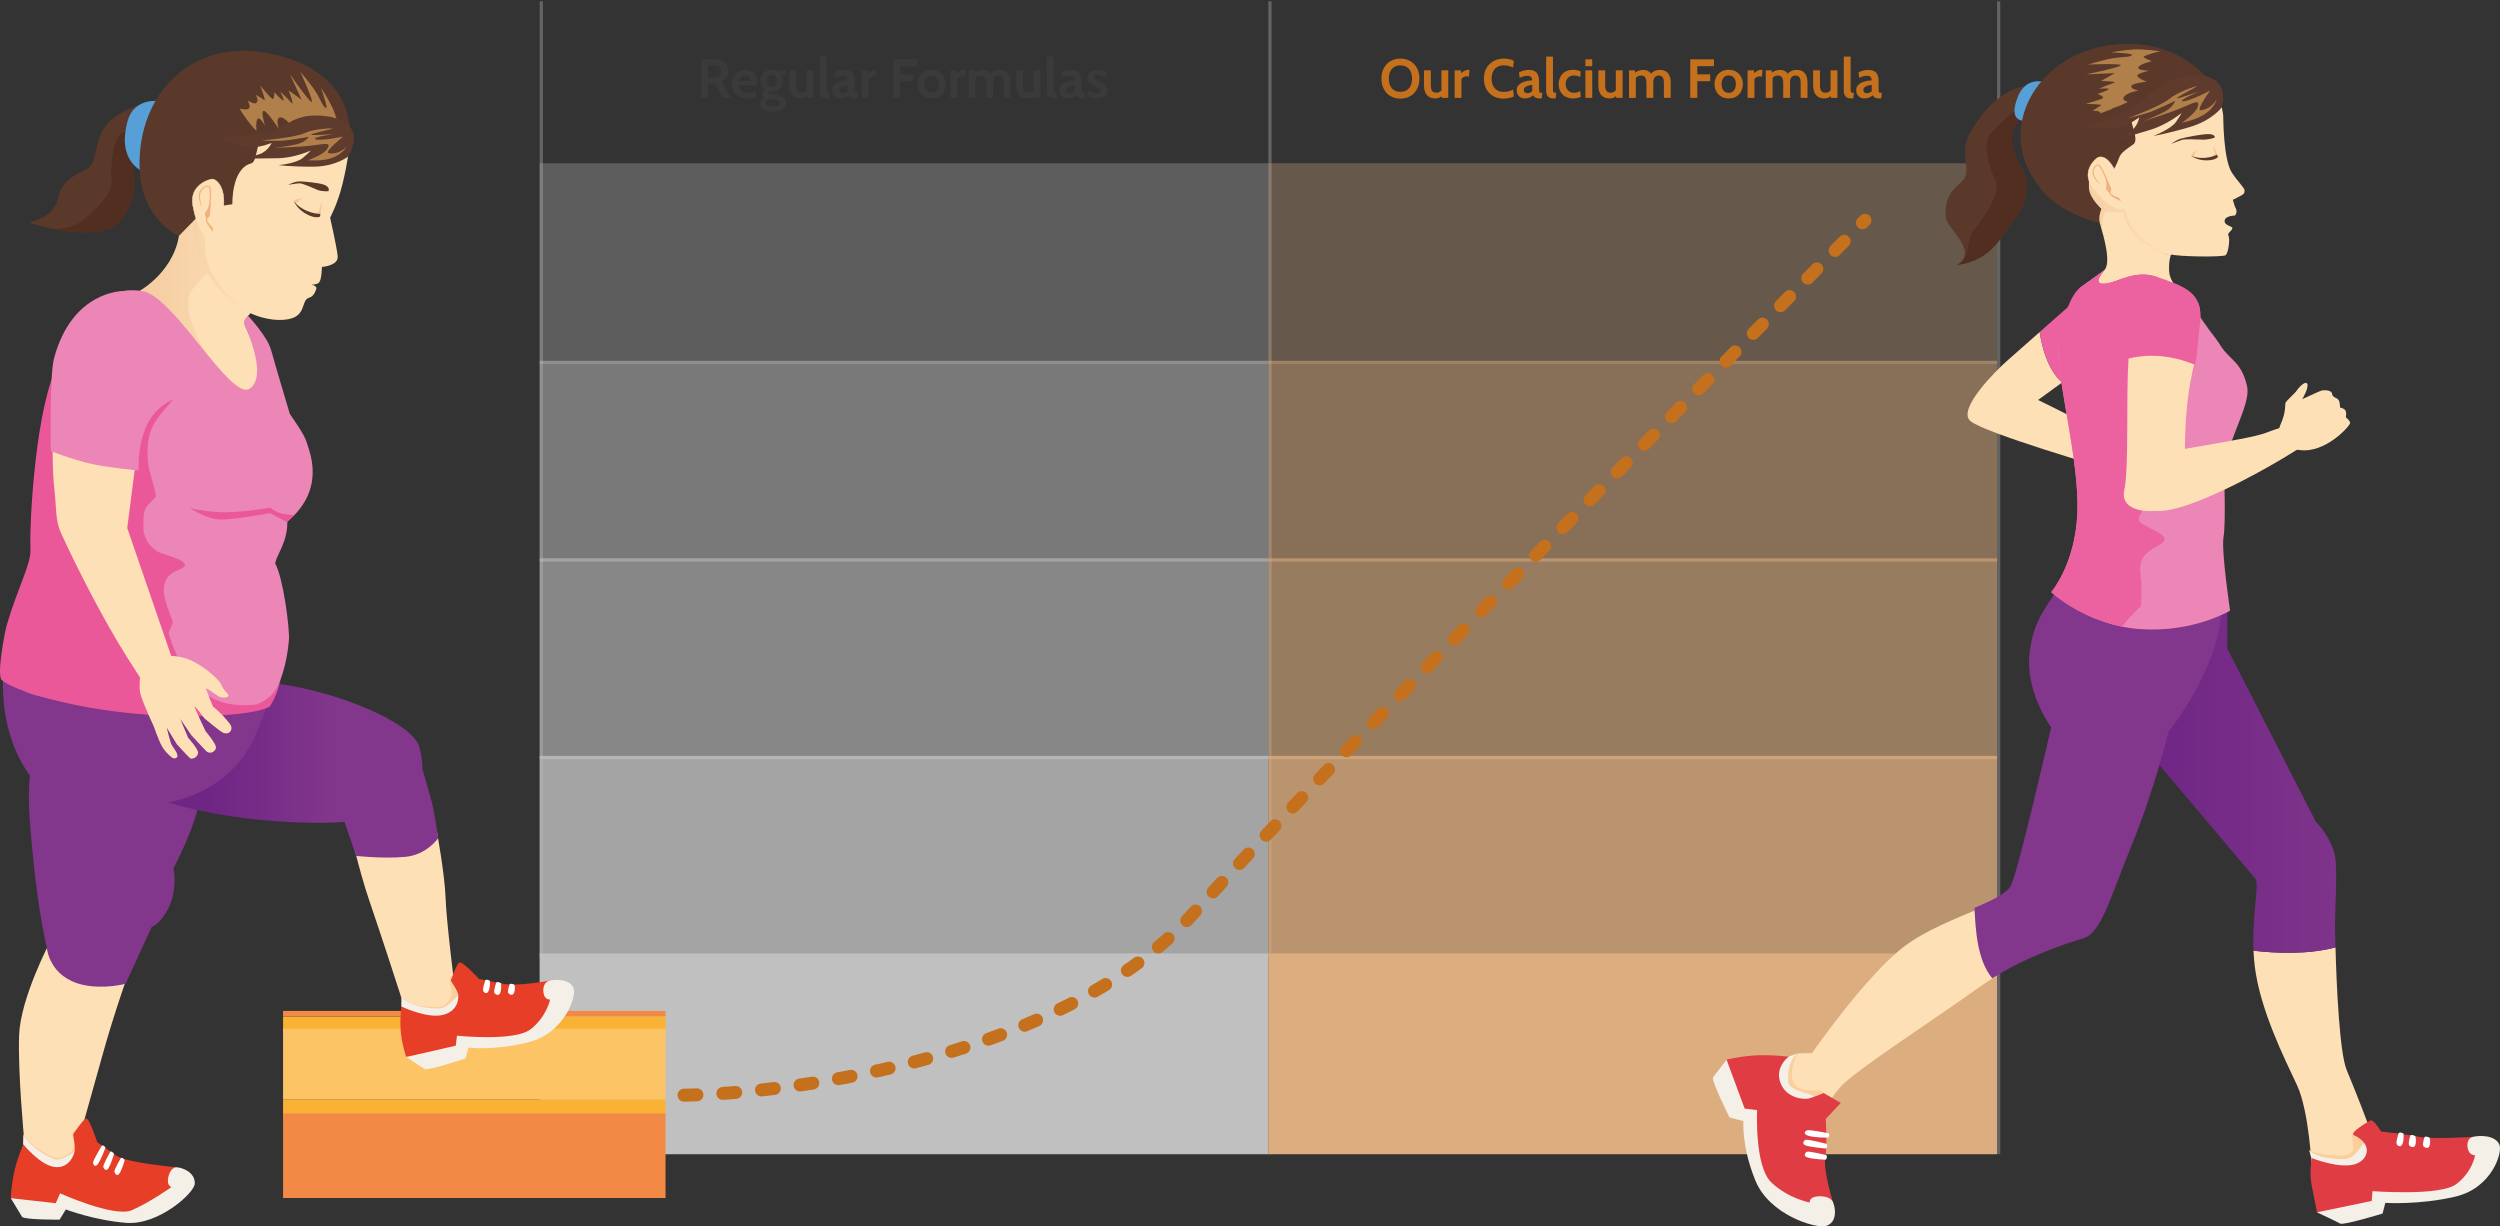<svg width="740" height="363" viewBox="0 0 740 363" fill="none" xmlns="http://www.w3.org/2000/svg">
<rect x="0" y="0" width="740" height="363" fill="#333333" stroke="none"/>
<path d="M551.802 29.135C551.368 29.135 550.971 29.04 550.613 28.85C550.254 28.654 549.969 28.374 549.757 28.01C549.545 27.646 549.439 27.206 549.439 26.69C549.439 26.229 549.545 25.835 549.757 25.509C549.975 25.178 550.257 24.903 550.605 24.686C550.958 24.463 551.338 24.289 551.745 24.165C552.158 24.034 552.563 23.939 552.959 23.879C553.361 23.82 553.715 23.784 554.019 23.773C553.997 23.306 553.878 22.967 553.66 22.755C553.443 22.543 553.074 22.437 552.552 22.437C552.188 22.437 551.832 22.489 551.485 22.592C551.142 22.69 550.754 22.845 550.319 23.056L550.14 21.41C550.629 21.171 551.118 20.992 551.607 20.873C552.101 20.753 552.601 20.693 553.106 20.693C553.715 20.693 554.239 20.802 554.679 21.019C555.119 21.237 555.458 21.587 555.697 22.07C555.936 22.548 556.056 23.181 556.056 23.969V26.169C556.056 26.576 556.075 26.872 556.113 27.057C556.151 27.236 556.221 27.35 556.325 27.399C556.428 27.448 556.577 27.473 556.773 27.473H557.034L556.854 29.135H556.121C555.817 29.135 555.545 29.094 555.306 29.013C555.073 28.937 554.872 28.828 554.703 28.687C554.535 28.546 554.399 28.38 554.296 28.19C554.03 28.488 553.668 28.722 553.212 28.89C552.761 29.053 552.291 29.135 551.802 29.135ZM552.65 27.587C552.829 27.587 553.052 27.541 553.318 27.448C553.584 27.35 553.823 27.201 554.035 27V25.142C553.655 25.159 553.275 25.221 552.894 25.33C552.514 25.438 552.196 25.599 551.941 25.81C551.686 26.022 551.558 26.288 551.558 26.609C551.558 26.94 551.645 27.188 551.819 27.35C551.993 27.508 552.27 27.587 552.65 27.587Z" fill="#C4701D"/>
<path d="M547.848 29.135C547.364 29.135 546.968 29.04 546.658 28.85C546.354 28.654 546.128 28.396 545.982 28.076C545.835 27.75 545.762 27.392 545.762 27V16.75H547.782V26.169C547.782 26.604 547.807 26.913 547.856 27.098C547.91 27.277 548.008 27.386 548.149 27.424C548.29 27.457 548.494 27.473 548.76 27.473L548.581 29.135H547.848Z" fill="#C4701D"/>
<path d="M540.142 29.135C539.295 29.135 538.619 28.967 538.113 28.63C537.608 28.293 537.244 27.832 537.022 27.245C536.799 26.653 536.688 25.974 536.688 25.208V20.824H538.708V25.208C538.708 25.963 538.833 26.525 539.083 26.895C539.338 27.259 539.751 27.441 540.322 27.441C540.778 27.441 541.155 27.332 541.454 27.115C541.758 26.897 542.011 26.593 542.212 26.202L541.853 27.229V20.824H543.874V28.972H541.984L541.886 27.555L542.326 28.125C542.13 28.375 541.821 28.606 541.397 28.818C540.979 29.029 540.561 29.135 540.142 29.135Z" fill="#C4701D"/>
<path d="M522.67 28.972V20.824H524.397L524.528 22.013L524.234 21.655C524.544 21.41 524.913 21.19 525.343 20.995C525.777 20.794 526.282 20.693 526.858 20.693C527.293 20.693 527.676 20.759 528.007 20.889C528.344 21.014 528.632 21.196 528.871 21.435C529.11 21.668 529.303 21.948 529.449 22.274L528.96 22.16C529.221 21.693 529.601 21.332 530.101 21.076C530.606 20.821 531.177 20.693 531.812 20.693C532.562 20.693 533.173 20.848 533.646 21.158C534.118 21.467 534.466 21.905 534.688 22.47C534.911 23.029 535.023 23.686 535.023 24.442V28.972H533.002V24.588C533.002 23.828 532.882 23.265 532.643 22.901C532.41 22.538 532.019 22.356 531.47 22.356C531.198 22.356 530.959 22.404 530.753 22.502C530.552 22.595 530.384 22.733 530.248 22.918C530.117 23.097 530.02 23.317 529.954 23.578C529.889 23.833 529.857 24.121 529.857 24.442V28.972H527.836V24.588C527.836 24.083 527.782 23.665 527.673 23.333C527.57 23.002 527.401 22.758 527.168 22.6C526.94 22.437 526.641 22.356 526.271 22.356C525.799 22.356 525.41 22.467 525.106 22.69C524.807 22.907 524.544 23.203 524.316 23.578L524.691 22.486V28.972H522.67Z" fill="#C4701D"/>
<path d="M517.291 28.971V20.823H519.181L519.23 21.687C519.437 21.459 519.727 21.23 520.102 21.002C520.477 20.774 520.887 20.66 521.333 20.66C521.463 20.66 521.582 20.671 521.691 20.693L521.544 22.681C521.425 22.648 521.305 22.627 521.186 22.616C521.072 22.605 520.958 22.599 520.844 22.599C520.501 22.599 520.189 22.678 519.907 22.836C519.624 22.993 519.426 23.186 519.312 23.414V28.971H517.291Z" fill="#C4701D"/>
<path d="M511.696 29.134C510.811 29.134 510.055 28.941 509.431 28.556C508.806 28.17 508.328 27.657 507.997 27.016C507.671 26.375 507.508 25.674 507.508 24.913C507.508 24.148 507.671 23.441 507.997 22.795C508.328 22.149 508.806 21.633 509.431 21.247C510.055 20.856 510.811 20.66 511.696 20.66C512.581 20.66 513.336 20.856 513.961 21.247C514.586 21.633 515.061 22.149 515.387 22.795C515.718 23.441 515.884 24.148 515.884 24.913C515.884 25.674 515.718 26.375 515.387 27.016C515.061 27.657 514.586 28.17 513.961 28.556C513.336 28.941 512.581 29.134 511.696 29.134ZM511.696 27.472C512.375 27.472 512.896 27.236 513.26 26.763C513.63 26.285 513.815 25.669 513.815 24.913C513.815 24.148 513.63 23.526 513.26 23.048C512.896 22.564 512.375 22.322 511.696 22.322C511.022 22.322 510.501 22.564 510.132 23.048C509.762 23.526 509.577 24.148 509.577 24.913C509.577 25.669 509.762 26.285 510.132 26.763C510.501 27.236 511.022 27.472 511.696 27.472Z" fill="#C4701D"/>
<path d="M500.316 28.972V17.564H507.34V19.585H502.402V22.013H506.216V24.034H502.402V28.972H500.316Z" fill="#C4701D"/>
<path d="M482.184 28.972V20.824H483.911L484.041 22.013L483.748 21.655C484.058 21.41 484.427 21.19 484.856 20.995C485.291 20.794 485.796 20.693 486.372 20.693C486.806 20.693 487.189 20.759 487.521 20.889C487.857 21.014 488.145 21.196 488.384 21.435C488.623 21.668 488.816 21.948 488.963 22.274L488.474 22.16C488.735 21.693 489.115 21.332 489.615 21.076C490.12 20.821 490.69 20.693 491.326 20.693C492.075 20.693 492.687 20.848 493.159 21.158C493.632 21.467 493.979 21.905 494.202 22.47C494.425 23.029 494.536 23.686 494.536 24.442V28.972H492.515V24.588C492.515 23.828 492.396 23.265 492.157 22.901C491.923 22.538 491.532 22.356 490.984 22.356C490.712 22.356 490.473 22.404 490.267 22.502C490.066 22.595 489.897 22.733 489.761 22.918C489.631 23.097 489.533 23.317 489.468 23.578C489.403 23.833 489.37 24.121 489.37 24.442V28.972H487.35V24.588C487.35 24.083 487.295 23.665 487.187 23.333C487.083 23.002 486.915 22.758 486.681 22.6C486.453 22.437 486.154 22.356 485.785 22.356C485.312 22.356 484.924 22.467 484.62 22.69C484.321 22.907 484.058 23.203 483.83 23.578L484.204 22.486V28.972H482.184Z" fill="#C4701D"/>
<path d="M476.564 29.135C475.717 29.135 475.04 28.967 474.535 28.63C474.03 28.293 473.666 27.832 473.443 27.245C473.221 26.653 473.109 25.974 473.109 25.208V20.824H475.13V25.208C475.13 25.963 475.255 26.525 475.505 26.895C475.76 27.259 476.173 27.441 476.743 27.441C477.2 27.441 477.577 27.332 477.876 27.115C478.18 26.897 478.433 26.593 478.634 26.202L478.275 27.229V20.824H480.296V28.972H478.406L478.308 27.555L478.748 28.125C478.552 28.375 478.243 28.606 477.819 28.818C477.401 29.029 476.982 29.135 476.564 29.135Z" fill="#C4701D"/>
<path d="M469.277 28.972V20.824H471.298V28.972H469.277ZM469.277 19.585V17.564H471.298V19.585H469.277Z" fill="#C4701D"/>
<path d="M465.641 29.134C464.706 29.134 463.921 28.944 463.286 28.564C462.656 28.178 462.178 27.668 461.852 27.032C461.531 26.391 461.371 25.685 461.371 24.913C461.371 24.137 461.531 23.428 461.852 22.787C462.172 22.14 462.653 21.624 463.294 21.239C463.935 20.853 464.739 20.66 465.706 20.66C466.162 20.66 466.575 20.712 466.944 20.815C467.314 20.913 467.629 21.035 467.89 21.182L467.727 22.811C467.477 22.681 467.194 22.572 466.879 22.485C466.57 22.398 466.244 22.355 465.901 22.355C465.119 22.355 464.514 22.591 464.084 23.064C463.655 23.537 463.441 24.153 463.441 24.913C463.441 25.636 463.661 26.244 464.101 26.739C464.541 27.228 465.136 27.472 465.885 27.472C466.206 27.472 466.521 27.426 466.83 27.334C467.145 27.236 467.45 27.103 467.743 26.934L467.922 28.645C467.64 28.792 467.298 28.909 466.896 28.996C466.499 29.088 466.081 29.134 465.641 29.134Z" fill="#C4701D"/>
<path d="M459.744 29.135C459.261 29.135 458.864 29.04 458.555 28.85C458.25 28.654 458.025 28.396 457.878 28.076C457.732 27.75 457.658 27.392 457.658 27V16.75H459.679V26.169C459.679 26.604 459.703 26.913 459.752 27.098C459.807 27.277 459.904 27.386 460.046 27.424C460.187 27.457 460.391 27.473 460.657 27.473L460.477 29.135H459.744Z" fill="#C4701D"/>
<path d="M451.302 29.135C450.868 29.135 450.471 29.04 450.113 28.85C449.754 28.654 449.469 28.374 449.257 28.01C449.045 27.646 448.939 27.206 448.939 26.69C448.939 26.229 449.045 25.835 449.257 25.509C449.475 25.178 449.757 24.903 450.105 24.686C450.458 24.463 450.838 24.289 451.245 24.165C451.658 24.034 452.063 23.939 452.459 23.879C452.861 23.82 453.215 23.784 453.519 23.773C453.497 23.306 453.377 22.967 453.16 22.755C452.943 22.543 452.574 22.437 452.052 22.437C451.688 22.437 451.332 22.489 450.985 22.592C450.642 22.69 450.254 22.845 449.819 23.056L449.64 21.41C450.129 21.171 450.618 20.992 451.107 20.873C451.601 20.753 452.101 20.693 452.606 20.693C453.215 20.693 453.739 20.802 454.179 21.019C454.619 21.237 454.958 21.587 455.197 22.07C455.436 22.548 455.556 23.181 455.556 23.969V26.169C455.556 26.576 455.575 26.872 455.613 27.057C455.651 27.236 455.721 27.35 455.825 27.399C455.928 27.448 456.077 27.473 456.273 27.473H456.534L456.354 29.135H455.621C455.317 29.135 455.045 29.094 454.806 29.013C454.573 28.937 454.372 28.828 454.203 28.687C454.035 28.546 453.899 28.38 453.796 28.19C453.53 28.488 453.168 28.722 452.712 28.89C452.261 29.053 451.791 29.135 451.302 29.135ZM452.15 27.587C452.329 27.587 452.552 27.541 452.818 27.448C453.084 27.35 453.323 27.201 453.535 27V25.142C453.155 25.159 452.775 25.221 452.394 25.33C452.014 25.438 451.696 25.599 451.441 25.81C451.186 26.022 451.058 26.288 451.058 26.609C451.058 26.94 451.145 27.188 451.319 27.35C451.493 27.508 451.77 27.587 452.15 27.587Z" fill="#C4701D"/>
<path d="M445.087 29.2C443.93 29.2 442.911 28.955 442.031 28.466C441.151 27.972 440.464 27.282 439.97 26.397C439.481 25.506 439.236 24.463 439.236 23.268C439.236 22.073 439.489 21.032 439.994 20.147C440.505 19.256 441.205 18.566 442.096 18.077C442.987 17.583 444.006 17.336 445.152 17.336C445.755 17.336 446.306 17.401 446.806 17.532C447.306 17.656 447.738 17.814 448.102 18.004L447.873 19.992C447.461 19.802 447.034 19.647 446.594 19.528C446.16 19.403 445.673 19.34 445.136 19.34C444.337 19.34 443.669 19.509 443.131 19.846C442.599 20.182 442.197 20.647 441.925 21.239C441.654 21.831 441.518 22.507 441.518 23.268C441.518 24.028 441.651 24.705 441.917 25.297C442.183 25.889 442.58 26.353 443.107 26.69C443.639 27.027 444.299 27.195 445.087 27.195C445.635 27.195 446.127 27.136 446.562 27.016C446.996 26.896 447.433 26.739 447.873 26.543L448.102 28.532C447.672 28.733 447.2 28.893 446.684 29.012C446.173 29.137 445.641 29.2 445.087 29.2Z" fill="#C4701D"/>
<path d="M430.572 28.971V20.823H432.463L432.512 21.687C432.718 21.459 433.009 21.23 433.383 21.002C433.758 20.774 434.168 20.66 434.614 20.66C434.744 20.66 434.864 20.671 434.972 20.693L434.826 22.681C434.706 22.648 434.587 22.627 434.467 22.616C434.353 22.605 434.239 22.599 434.125 22.599C433.783 22.599 433.47 22.678 433.188 22.836C432.905 22.993 432.707 23.186 432.593 23.414V28.971H430.572Z" fill="#C4701D"/>
<path d="M424.955 29.135C424.107 29.135 423.431 28.967 422.926 28.63C422.421 28.293 422.057 27.832 421.834 27.245C421.611 26.653 421.5 25.974 421.5 25.208V20.824H423.521V25.208C423.521 25.963 423.646 26.525 423.896 26.895C424.151 27.259 424.564 27.441 425.134 27.441C425.59 27.441 425.968 27.332 426.267 27.115C426.571 26.897 426.823 26.593 427.024 26.202L426.666 27.229V20.824H428.687V28.972H426.796L426.699 27.555L427.139 28.125C426.943 28.375 426.633 28.606 426.21 28.818C425.791 29.029 425.373 29.135 424.955 29.135Z" fill="#C4701D"/>
<path d="M414.527 29.2C413.44 29.2 412.473 28.955 411.626 28.466C410.778 27.972 410.113 27.282 409.629 26.397C409.146 25.506 408.904 24.463 408.904 23.268C408.904 22.073 409.146 21.032 409.629 20.147C410.113 19.256 410.778 18.566 411.626 18.077C412.473 17.583 413.44 17.336 414.527 17.336C415.613 17.336 416.58 17.583 417.427 18.077C418.275 18.566 418.94 19.256 419.424 20.147C419.907 21.032 420.149 22.073 420.149 23.268C420.149 24.463 419.907 25.506 419.424 26.397C418.94 27.282 418.275 27.972 417.427 28.466C416.58 28.955 415.613 29.2 414.527 29.2ZM414.527 27.179C415.287 27.179 415.923 27.011 416.433 26.674C416.944 26.337 417.327 25.875 417.582 25.289C417.837 24.697 417.965 24.023 417.965 23.268C417.965 22.513 417.837 21.842 417.582 21.255C417.327 20.663 416.944 20.199 416.433 19.862C415.923 19.525 415.287 19.357 414.527 19.357C413.766 19.357 413.13 19.525 412.62 19.862C412.109 20.199 411.726 20.663 411.471 21.255C411.216 21.842 411.088 22.513 411.088 23.268C411.088 24.023 411.216 24.697 411.471 25.289C411.726 25.875 412.109 26.337 412.62 26.674C413.13 27.011 413.766 27.179 414.527 27.179Z" fill="#C4701D"/>
<path d="M324.567 29.134C324.029 29.134 323.543 29.083 323.108 28.98C322.679 28.876 322.247 28.727 321.812 28.531L321.992 26.804C322.41 27.048 322.82 27.247 323.222 27.399C323.63 27.545 324.056 27.619 324.501 27.619C324.903 27.619 325.21 27.553 325.422 27.423C325.634 27.293 325.74 27.086 325.74 26.804C325.74 26.592 325.683 26.418 325.569 26.282C325.46 26.147 325.294 26.024 325.072 25.916C324.849 25.807 324.572 25.69 324.241 25.565C323.741 25.381 323.314 25.18 322.961 24.962C322.614 24.745 322.348 24.484 322.163 24.18C321.984 23.87 321.894 23.49 321.894 23.039C321.894 22.572 322.016 22.159 322.261 21.801C322.505 21.442 322.853 21.163 323.304 20.962C323.754 20.761 324.29 20.66 324.909 20.66C325.425 20.66 325.887 20.717 326.294 20.831C326.707 20.945 327.087 21.1 327.435 21.296L327.255 23.023C326.892 22.768 326.525 22.559 326.155 22.396C325.786 22.227 325.381 22.143 324.941 22.143C324.594 22.143 324.325 22.214 324.135 22.355C323.945 22.496 323.85 22.697 323.85 22.958C323.85 23.273 323.983 23.509 324.249 23.667C324.515 23.824 324.941 24.017 325.528 24.245C325.908 24.392 326.237 24.544 326.514 24.702C326.796 24.859 327.03 25.033 327.215 25.223C327.399 25.413 327.535 25.631 327.622 25.875C327.715 26.114 327.761 26.391 327.761 26.706C327.761 27.222 327.636 27.662 327.386 28.026C327.141 28.385 326.78 28.659 326.302 28.849C325.83 29.039 325.251 29.134 324.567 29.134Z" fill="#3A3A3A"/>
<path d="M315.896 29.135C315.462 29.135 315.065 29.04 314.707 28.85C314.348 28.654 314.063 28.374 313.851 28.01C313.639 27.646 313.533 27.206 313.533 26.69C313.533 26.229 313.639 25.835 313.851 25.509C314.068 25.178 314.351 24.903 314.698 24.686C315.051 24.463 315.432 24.289 315.839 24.165C316.252 24.034 316.657 23.939 317.053 23.879C317.455 23.82 317.808 23.784 318.112 23.773C318.091 23.306 317.971 22.967 317.754 22.755C317.537 22.543 317.167 22.437 316.646 22.437C316.282 22.437 315.926 22.489 315.578 22.592C315.236 22.69 314.848 22.845 314.413 23.056L314.234 21.41C314.723 21.171 315.212 20.992 315.701 20.873C316.195 20.753 316.695 20.693 317.2 20.693C317.808 20.693 318.332 20.802 318.772 21.019C319.212 21.237 319.552 21.587 319.791 22.07C320.03 22.548 320.15 23.181 320.15 23.969V26.169C320.15 26.576 320.169 26.872 320.207 27.057C320.245 27.236 320.315 27.35 320.418 27.399C320.522 27.448 320.671 27.473 320.867 27.473H321.127L320.948 29.135H320.215C319.911 29.135 319.639 29.094 319.4 29.013C319.166 28.937 318.965 28.828 318.797 28.687C318.629 28.546 318.493 28.38 318.39 28.19C318.123 28.488 317.762 28.722 317.306 28.89C316.855 29.053 316.385 29.135 315.896 29.135ZM316.744 27.587C316.923 27.587 317.146 27.541 317.412 27.448C317.678 27.35 317.917 27.201 318.129 27V25.142C317.749 25.159 317.368 25.221 316.988 25.33C316.608 25.438 316.29 25.599 316.035 25.81C315.779 26.022 315.652 26.288 315.652 26.609C315.652 26.94 315.739 27.188 315.912 27.35C316.086 27.508 316.363 27.587 316.744 27.587Z" fill="#3A3A3A"/>
<path d="M311.941 29.135C311.458 29.135 311.061 29.04 310.752 28.85C310.448 28.654 310.222 28.396 310.075 28.076C309.929 27.75 309.855 27.392 309.855 27V16.75H311.876V26.169C311.876 26.604 311.901 26.913 311.95 27.098C312.004 27.277 312.102 27.386 312.243 27.424C312.384 27.457 312.588 27.473 312.854 27.473L312.675 29.135H311.941Z" fill="#3A3A3A"/>
<path d="M304.238 29.135C303.391 29.135 302.714 28.967 302.209 28.63C301.704 28.293 301.34 27.832 301.117 27.245C300.895 26.653 300.783 25.974 300.783 25.208V20.824H302.804V25.208C302.804 25.963 302.929 26.525 303.179 26.895C303.434 27.259 303.847 27.441 304.417 27.441C304.874 27.441 305.251 27.332 305.55 27.115C305.854 26.897 306.107 26.593 306.308 26.202L305.949 27.229V20.824H307.97V28.972H306.08L305.982 27.555L306.422 28.125C306.226 28.375 305.917 28.606 305.493 28.818C305.075 29.029 304.656 29.135 304.238 29.135Z" fill="#3A3A3A"/>
<path d="M286.764 28.972V20.824H288.491L288.621 22.013L288.328 21.655C288.638 21.41 289.007 21.19 289.436 20.995C289.871 20.794 290.376 20.693 290.952 20.693C291.386 20.693 291.769 20.759 292.101 20.889C292.438 21.014 292.725 21.196 292.964 21.435C293.203 21.668 293.396 21.948 293.543 22.274L293.054 22.16C293.315 21.693 293.695 21.332 294.195 21.076C294.7 20.821 295.27 20.693 295.906 20.693C296.656 20.693 297.267 20.848 297.739 21.158C298.212 21.467 298.56 21.905 298.782 22.47C299.005 23.029 299.116 23.686 299.116 24.442V28.972H297.096V24.588C297.096 23.828 296.976 23.265 296.737 22.901C296.503 22.538 296.112 22.356 295.564 22.356C295.292 22.356 295.053 22.404 294.847 22.502C294.646 22.595 294.477 22.733 294.341 22.918C294.211 23.097 294.113 23.317 294.048 23.578C293.983 23.833 293.95 24.121 293.95 24.442V28.972H291.93V24.588C291.93 24.083 291.875 23.665 291.767 23.333C291.663 23.002 291.495 22.758 291.261 22.6C291.033 22.437 290.735 22.356 290.365 22.356C289.893 22.356 289.504 22.467 289.2 22.69C288.901 22.907 288.638 23.203 288.41 23.578L288.784 22.486V28.972H286.764Z" fill="#3A3A3A"/>
<path d="M281.385 28.971V20.823H283.275L283.324 21.687C283.53 21.459 283.821 21.23 284.196 21.002C284.571 20.774 284.981 20.66 285.426 20.66C285.557 20.66 285.676 20.671 285.785 20.693L285.638 22.681C285.519 22.648 285.399 22.627 285.28 22.616C285.166 22.605 285.051 22.599 284.937 22.599C284.595 22.599 284.283 22.678 284 22.836C283.718 22.993 283.52 23.186 283.406 23.414V28.971H281.385Z" fill="#3A3A3A"/>
<path d="M275.79 29.134C274.904 29.134 274.149 28.941 273.525 28.556C272.9 28.17 272.422 27.657 272.09 27.016C271.765 26.375 271.602 25.674 271.602 24.913C271.602 24.148 271.765 23.441 272.09 22.795C272.422 22.149 272.9 21.633 273.525 21.247C274.149 20.856 274.904 20.66 275.79 20.66C276.675 20.66 277.43 20.856 278.055 21.247C278.68 21.633 279.155 22.149 279.481 22.795C279.812 23.441 279.978 24.148 279.978 24.913C279.978 25.674 279.812 26.375 279.481 27.016C279.155 27.657 278.68 28.17 278.055 28.556C277.43 28.941 276.675 29.134 275.79 29.134ZM275.79 27.472C276.469 27.472 276.99 27.236 277.354 26.763C277.724 26.285 277.908 25.669 277.908 24.913C277.908 24.148 277.724 23.526 277.354 23.048C276.99 22.564 276.469 22.322 275.79 22.322C275.116 22.322 274.595 22.564 274.225 23.048C273.856 23.526 273.671 24.148 273.671 24.913C273.671 25.669 273.856 26.285 274.225 26.763C274.595 27.236 275.116 27.472 275.79 27.472Z" fill="#3A3A3A"/>
<path d="M264.412 28.972V17.564H271.436V19.585H266.498V22.013H270.311V24.034H266.498V28.972H264.412Z" fill="#3A3A3A"/>
<path d="M255.062 28.971V20.823H256.953L257.002 21.687C257.208 21.459 257.499 21.23 257.874 21.002C258.248 20.774 258.659 20.66 259.104 20.66C259.234 20.66 259.354 20.671 259.463 20.693L259.316 22.681C259.196 22.648 259.077 22.627 258.957 22.616C258.843 22.605 258.729 22.599 258.615 22.599C258.273 22.599 257.961 22.678 257.678 22.836C257.396 22.993 257.197 23.186 257.083 23.414V28.971H255.062Z" fill="#3A3A3A"/>
<path d="M248.707 29.135C248.272 29.135 247.876 29.04 247.517 28.85C247.159 28.654 246.873 28.374 246.662 28.01C246.45 27.646 246.344 27.206 246.344 26.69C246.344 26.229 246.45 25.835 246.662 25.509C246.879 25.178 247.161 24.903 247.509 24.686C247.862 24.463 248.242 24.289 248.65 24.165C249.063 24.034 249.467 23.939 249.864 23.879C250.266 23.82 250.619 23.784 250.923 23.773C250.901 23.306 250.782 22.967 250.565 22.755C250.347 22.543 249.978 22.437 249.456 22.437C249.092 22.437 248.737 22.489 248.389 22.592C248.047 22.69 247.658 22.845 247.224 23.056L247.044 21.41C247.533 21.171 248.022 20.992 248.511 20.873C249.005 20.753 249.505 20.693 250.01 20.693C250.619 20.693 251.143 20.802 251.583 21.019C252.023 21.237 252.363 21.587 252.602 22.07C252.841 22.548 252.96 23.181 252.96 23.969V26.169C252.96 26.576 252.979 26.872 253.017 27.057C253.055 27.236 253.126 27.35 253.229 27.399C253.332 27.448 253.482 27.473 253.677 27.473H253.938L253.759 29.135H253.025C252.721 29.135 252.449 29.094 252.21 29.013C251.977 28.937 251.776 28.828 251.607 28.687C251.439 28.546 251.303 28.38 251.2 28.19C250.934 28.488 250.573 28.722 250.116 28.89C249.665 29.053 249.196 29.135 248.707 29.135ZM249.554 27.587C249.733 27.587 249.956 27.541 250.222 27.448C250.488 27.35 250.727 27.201 250.939 27V25.142C250.559 25.159 250.179 25.221 249.799 25.33C249.418 25.438 249.101 25.599 248.845 25.81C248.59 26.022 248.462 26.288 248.462 26.609C248.462 26.94 248.549 27.188 248.723 27.35C248.897 27.508 249.174 27.587 249.554 27.587Z" fill="#3A3A3A"/>
<path d="M244.75 29.135C244.267 29.135 243.87 29.04 243.56 28.85C243.256 28.654 243.031 28.396 242.884 28.076C242.737 27.75 242.664 27.392 242.664 27V16.75H244.685V26.169C244.685 26.604 244.709 26.913 244.758 27.098C244.812 27.277 244.91 27.386 245.051 27.424C245.193 27.457 245.396 27.473 245.663 27.473L245.483 29.135H244.75Z" fill="#3A3A3A"/>
<path d="M237.047 29.135C236.199 29.135 235.523 28.967 235.018 28.63C234.513 28.293 234.149 27.832 233.926 27.245C233.703 26.653 233.592 25.974 233.592 25.208V20.824H235.613V25.208C235.613 25.963 235.737 26.525 235.987 26.895C236.243 27.259 236.656 27.441 237.226 27.441C237.682 27.441 238.06 27.332 238.358 27.115C238.663 26.897 238.915 26.593 239.116 26.202L238.758 27.229V20.824H240.778V28.972H238.888L238.79 27.555L239.23 28.125C239.035 28.375 238.725 28.606 238.301 28.818C237.883 29.029 237.465 29.135 237.047 29.135Z" fill="#3A3A3A"/>
<path d="M228.736 33.078C227.975 33.078 227.31 32.983 226.74 32.793C226.175 32.608 225.735 32.342 225.42 31.994C225.11 31.647 224.955 31.231 224.955 30.748C224.955 30.34 225.066 29.976 225.289 29.656C225.517 29.341 225.846 29.064 226.275 28.825C226.058 28.694 225.884 28.531 225.754 28.336C225.623 28.14 225.558 27.918 225.558 27.668C225.558 27.407 225.631 27.181 225.778 26.991C225.93 26.796 226.128 26.641 226.373 26.527C225.96 26.233 225.648 25.859 225.436 25.402C225.224 24.941 225.118 24.441 225.118 23.903C225.118 23.317 225.246 22.779 225.501 22.29C225.756 21.796 226.128 21.402 226.617 21.108C227.112 20.809 227.715 20.66 228.426 20.66C228.796 20.66 229.135 20.706 229.445 20.799C229.76 20.891 230.04 21.019 230.284 21.182C230.447 21.089 230.683 21.008 230.993 20.937C231.303 20.861 231.647 20.823 232.028 20.823C232.12 20.823 232.207 20.823 232.288 20.823C232.375 20.823 232.462 20.823 232.549 20.823L232.419 22.094C232.299 22.094 232.177 22.094 232.052 22.094C231.933 22.094 231.81 22.094 231.685 22.094C231.637 22.094 231.571 22.094 231.49 22.094C231.408 22.094 231.322 22.1 231.229 22.11C231.392 22.36 231.514 22.64 231.596 22.95C231.677 23.259 231.718 23.577 231.718 23.903C231.718 24.49 231.59 25.03 231.335 25.525C231.085 26.014 230.716 26.407 230.227 26.706C229.738 26.999 229.138 27.146 228.426 27.146C228.274 27.146 228.127 27.135 227.986 27.113C227.845 27.092 227.704 27.065 227.562 27.032C227.443 27.081 227.383 27.168 227.383 27.293C227.383 27.439 227.473 27.551 227.652 27.627C227.831 27.703 228.111 27.771 228.491 27.831L229.893 28.01C230.767 28.124 231.452 28.371 231.946 28.751C232.446 29.132 232.696 29.672 232.696 30.373C232.696 30.916 232.538 31.389 232.223 31.791C231.914 32.198 231.463 32.513 230.871 32.736C230.279 32.964 229.567 33.078 228.736 33.078ZM228.817 31.546C229.502 31.546 230.021 31.462 230.374 31.294C230.727 31.125 230.903 30.867 230.903 30.52C230.903 30.21 230.778 29.982 230.528 29.835C230.284 29.688 229.893 29.574 229.355 29.493L227.571 29.232C227.304 29.335 227.082 29.477 226.902 29.656C226.723 29.84 226.634 30.079 226.634 30.373C226.634 30.769 226.826 31.063 227.212 31.253C227.598 31.448 228.133 31.546 228.817 31.546ZM228.426 25.647C228.91 25.647 229.274 25.489 229.518 25.174C229.768 24.854 229.893 24.43 229.893 23.903C229.893 23.371 229.768 22.947 229.518 22.632C229.274 22.317 228.91 22.159 228.426 22.159C227.937 22.159 227.568 22.317 227.318 22.632C227.068 22.947 226.943 23.371 226.943 23.903C226.943 24.43 227.068 24.854 227.318 25.174C227.568 25.489 227.937 25.647 228.426 25.647Z" fill="#3A3A3A"/>
<path d="M221.049 29.135C220.066 29.135 219.246 28.939 218.588 28.548C217.937 28.152 217.448 27.63 217.122 26.984C216.796 26.332 216.633 25.62 216.633 24.849C216.633 24.105 216.785 23.418 217.089 22.787C217.399 22.157 217.85 21.652 218.442 21.272C219.034 20.886 219.756 20.693 220.609 20.693C221.391 20.693 222.043 20.854 222.565 21.174C223.086 21.495 223.477 21.924 223.738 22.462C223.999 22.994 224.129 23.583 224.129 24.23C224.129 24.409 224.118 24.591 224.097 24.776C224.075 24.955 224.042 25.142 223.999 25.338H218.735C218.811 25.843 218.969 26.253 219.208 26.568C219.452 26.878 219.748 27.106 220.096 27.253C220.449 27.399 220.826 27.473 221.228 27.473C221.701 27.473 222.141 27.413 222.548 27.293C222.956 27.168 223.331 27.006 223.673 26.805L223.771 28.516C223.461 28.679 223.075 28.823 222.614 28.948C222.152 29.072 221.63 29.135 221.049 29.135ZM218.784 23.969H222.076C222.076 23.724 222.03 23.48 221.937 23.236C221.845 22.986 221.69 22.777 221.473 22.608C221.261 22.44 220.973 22.356 220.609 22.356C220.088 22.356 219.678 22.508 219.379 22.812C219.08 23.116 218.882 23.502 218.784 23.969Z" fill="#3A3A3A"/>
<path d="M207.533 28.972V17.564H211.705C212.493 17.564 213.18 17.689 213.767 17.939C214.359 18.189 214.818 18.569 215.144 19.08C215.47 19.591 215.632 20.237 215.632 21.019C215.632 21.856 215.453 22.521 215.095 23.016C214.742 23.505 214.274 23.893 213.693 24.181L216.268 28.972H213.938L211.738 24.735C211.721 24.735 211.708 24.735 211.697 24.735C211.686 24.735 211.672 24.735 211.656 24.735H209.619V28.972H207.533ZM209.619 22.991H211.151C212.009 22.991 212.607 22.817 212.944 22.47C213.28 22.117 213.449 21.671 213.449 21.133C213.449 20.563 213.283 20.118 212.952 19.797C212.62 19.471 212.047 19.308 211.232 19.308H209.619V22.991Z" fill="#3A3A3A"/>
<line x1="160.225" y1="0.387" x2="160.225" y2="341.652" stroke="#636363" stroke-width="0.959"/>
<line x1="375.913" y1="0.387" x2="375.913" y2="341.652" stroke="#636363" stroke-width="0.959"/>
<line x1="591.6" y1="0.387" x2="591.6" y2="341.652" stroke="#636363" stroke-width="0.959"/>
<g style="mix-blend-mode:multiply">
<rect x="159.746" y="282.219" width="215.687" height="59.434" fill="#C0C0C0"/>
</g>
<g style="mix-blend-mode:multiply">
<rect x="375.434" y="282.219" width="215.687" height="59.434" fill="#DCAD7F"/>
</g>
<g style="mix-blend-mode:multiply">
<rect x="159.746" y="223.742" width="215.687" height="59.434" fill="#C0C0C0" fill-opacity="0.8"/>
</g>
<g style="mix-blend-mode:multiply">
<rect x="375.434" y="223.742" width="215.687" height="59.434" fill="#DCAD7F" fill-opacity="0.8"/>
</g>
<g style="mix-blend-mode:multiply">
<rect x="159.746" y="165.268" width="215.687" height="59.434" fill="#C0C0C0" fill-opacity="0.6"/>
</g>
<g style="mix-blend-mode:multiply">
<rect x="375.434" y="165.268" width="215.687" height="59.434" fill="#DCAD7F" fill-opacity="0.6"/>
</g>
<g style="mix-blend-mode:multiply">
<rect x="159.746" y="106.793" width="215.687" height="59.434" fill="#C0C0C0" fill-opacity="0.5"/>
</g>
<g style="mix-blend-mode:multiply">
<rect x="375.434" y="106.793" width="215.687" height="59.434" fill="#DCAD7F" fill-opacity="0.5"/>
</g>
<g style="mix-blend-mode:multiply">
<rect x="159.746" y="48.316" width="215.687" height="59.434" fill="#C0C0C0" fill-opacity="0.3"/>
</g>
<g style="mix-blend-mode:multiply">
<rect x="375.434" y="48.316" width="215.687" height="59.434" fill="#DCAD7F" fill-opacity="0.3"/>
</g>
<path d="M202.468 324.175C237.005 323.597 315.475 312.067 353.057 270.566C390.64 229.065 501.362 116.362 552.026 65.198" stroke="#C4701D" stroke-width="3.834" stroke-linecap="round" stroke-dasharray="3.83 7.67"/>
<g clip-path="url(#clip0_4957_2147)">
<path d="M622.857 128.657C622.857 128.657 617.869 125.722 613.929 123.706C609.973 121.691 603.269 118.391 603.269 118.391C603.269 118.391 606.733 115.868 610.386 113.218C606.113 109.394 604.413 102.778 603.746 98.287C599.584 101.968 595.851 105.253 594.421 106.506C590.465 109.965 579.424 121.088 583.158 124.563C586.891 128.038 624.096 138.876 624.096 138.876L622.873 128.641L622.857 128.657Z" fill="#FEE0B6"/>
<path d="M610.387 113.218C613.691 110.822 617.138 108.315 618.314 107.458C620.808 105.634 622.079 91.94 622.079 91.94L619.807 84.086C619.807 84.086 611.07 91.797 603.73 98.287C604.398 102.778 606.097 109.394 610.371 113.218H610.387Z" fill="#EC619F"/>
<path d="M667.035 281.411C667.099 282.887 667.21 284.41 667.401 285.95C668.973 298.929 676.265 313.416 679.919 321.222C683.557 329.029 684.303 346.055 684.303 346.055C684.303 346.055 696.567 347.991 698.617 346.118C700.666 344.246 701.127 333.186 701.127 333.186C701.127 333.186 697.489 323.539 694.661 316.843C692.516 311.766 691.611 291.916 691.309 280.428C683.048 282.633 673.39 282.157 667.035 281.411Z" fill="#FEE0B6"/>
<path d="M691.182 272.779C691.214 267.686 691.754 261.339 691.373 255.024C690.992 248.725 685.416 243.139 685.416 243.139L659.251 191.92L659.315 179.512L638.409 188.699L634.564 220.941C634.564 220.941 665.892 258.134 667.512 260.006C668.942 261.641 666.543 270.463 667.02 281.411C673.374 282.141 683.033 282.633 691.293 280.427C691.198 276.81 691.166 274.017 691.166 272.795L691.182 272.779Z" fill="url(#paint0_linear_4957_2147)"/>
<path d="M586.304 268.764C579.06 271.858 569.798 275.38 563.38 280.347C552.069 289.106 536.358 311.7 536.358 311.7L532.101 311.827C532.101 311.827 525.889 320.713 526.239 323.426C526.588 326.124 539.567 330.218 539.567 330.218C539.567 330.218 540.806 326.124 544.889 321.586C548.972 317.032 572.991 301.418 584.731 293.009C586.606 291.66 588.544 290.375 590.514 289.121C585.954 283.584 586.637 275.079 586.32 268.78L586.304 268.764Z" fill="#FEE0B6"/>
<path d="M619.345 151.426C619.345 151.426 616.056 161.391 611.37 170.34C606.827 179.019 601.966 182.114 600.727 193.554C599.503 204.994 607.144 215.292 607.144 215.292C607.144 215.292 597.708 256.563 595.309 261.958C594.277 264.29 589.94 266.4 584.443 268.749C584.777 275.048 585.158 284.045 589.702 289.582C600.012 283.029 611.736 279.205 616.47 277.825C622.093 276.191 624.603 265.639 631.101 249.867C637.598 234.095 641.903 216.498 641.903 216.498C641.903 216.498 648.861 208.342 654.167 195.299C659.473 182.256 657.185 171.118 657.185 171.118L619.329 151.395L619.345 151.426Z" fill="#82368C"/>
<path d="M684.161 342.786L683.494 340.358C683.494 340.358 685.162 341.977 693.073 342.072C694.964 342.088 696.695 341.326 696.489 339.295C696.346 337.788 696.203 336.391 696.282 336.106C697.41 332.313 703.034 335.265 702.43 338.771C701.827 342.278 699.031 347.133 698.649 347.498C698.284 347.863 694.376 349.196 693.518 348.895C692.676 348.609 687.402 346.499 687.402 346.499L684.177 342.786H684.161Z" fill="#FCCE9C"/>
<path d="M684.224 342.77L683.637 340.597C683.637 340.597 685.575 343.088 693.994 343.12C697.013 343.135 698.951 338.899 699.793 338.328C700.619 337.756 704.638 336.503 703.955 340.025C703.288 343.532 700.301 347.42 699.888 347.785C699.475 348.149 695.313 349.53 694.392 349.244C693.486 348.943 687.894 346.896 687.894 346.896L684.209 342.77H684.224Z" fill="#F4F0E8"/>
<path d="M732.073 336.502C732.073 336.502 720.016 337.296 715.838 336.471C711.676 335.646 704.813 334.932 704.813 334.932C704.813 334.932 702.541 331.139 701.604 331.663C700.667 332.187 695.345 335.344 696.711 335.979C702.541 338.692 700.969 343.278 697.315 344.531C692.565 346.15 684.225 342.77 684.225 342.77C684.225 342.77 683.494 347.356 684.288 351.069C685.067 354.782 685.813 358.828 685.813 358.828L695.218 358.621L702.16 356.987L704.845 354.401C704.845 354.401 715.695 355.289 718.713 354.591C721.716 353.893 733.535 350.275 734.234 347.705C734.949 345.134 735.314 342.199 735.314 342.199L732.057 336.487L732.073 336.502Z" fill="#E03C43"/>
<path d="M702.255 352.576C702.255 352.576 722.223 354.115 727.037 350.513C731.85 346.912 732.629 341.961 732.629 341.961C732.629 341.961 731.278 342.009 730.69 340.676C730.119 339.343 730.087 336.963 732.073 336.487C734.042 336.027 738.57 335.979 739.809 338.788C740.858 341.168 737.569 351.656 726.814 354.195C716.075 356.718 706.051 356.051 706.051 356.051L705.241 359.209C705.241 359.209 693.66 362.763 692.675 362.176C691.69 361.573 685.812 358.844 685.812 358.844L702.032 355.48L702.255 352.592V352.576Z" fill="#F4F0E8"/>
<path d="M710.024 335.359C710.024 335.359 709.102 338.024 709.42 338.643C709.722 339.262 710.675 339.722 711.104 338.659C711.676 337.279 711.422 335.549 711.422 335.549C711.422 335.549 710.739 334.994 710.024 335.359Z" fill="white"/>
<path d="M713.471 336.042C713.471 336.042 712.756 338.359 713.074 338.946C713.312 339.358 714.487 339.993 714.869 339.073C715.361 337.899 714.948 336.312 714.948 336.312C714.948 336.312 714.186 335.772 713.471 336.058V336.042Z" fill="white"/>
<path d="M717.68 336.533C717.68 336.533 716.981 338.596 717.283 339.183C717.505 339.595 718.697 340.23 719.078 339.31C719.57 338.12 719.173 336.787 719.173 336.787C719.173 336.787 718.395 336.247 717.68 336.517V336.533Z" fill="white"/>
<path d="M529.972 312.558L532.148 311.797C532.148 311.797 528.669 317.953 531.434 321.254C533.213 323.38 537.994 322.587 538.36 322.682C543.316 324.173 541.029 332.202 536.485 331.266C531.958 330.33 525.46 327.077 524.968 326.664C524.46 326.252 522.331 322.253 522.633 321.444C522.919 320.619 525.047 315.621 525.047 315.621L529.972 312.558Z" fill="#FCCE9C"/>
<path d="M529.448 312.78L531.989 311.844C531.989 311.844 528.876 313.938 529.32 320.142C529.511 322.951 535.786 323.57 536.58 324.395C537.375 325.22 539.233 332.312 534.706 331.36C530.178 330.424 524.968 327.314 524.459 326.902C523.951 326.489 521.838 322.491 522.124 321.681C522.426 320.856 524.539 315.858 524.539 315.858L529.463 312.796L529.448 312.78Z" fill="#F4F0E8"/>
<path d="M542.585 355.907C542.585 355.907 539.63 346.497 540.281 342.689C540.948 338.881 540.408 331.217 540.408 331.217L544.872 326.473L539.805 323.537C539.805 323.537 536.993 324.743 535.468 325.14C533.959 325.521 528.764 325.156 527.016 320.523C525.253 315.81 529.447 312.779 529.447 312.779C529.447 312.779 523.474 312.05 518.803 312.446C514.133 312.843 511.035 313.668 511.035 313.668L511.75 321.506L514.451 328.091L517.977 330.836C517.977 330.836 517.803 340.833 518.978 343.689C520.154 346.561 525.142 356.018 528.478 356.922C531.814 357.811 535.595 358.43 535.595 358.43L542.569 355.907H542.585Z" fill="#E03C43"/>
<path d="M520.106 328.585C520.106 328.585 519.28 345.182 524.3 349.99C529.32 354.782 535.69 355.94 535.69 355.94C535.69 355.94 535.483 354.687 537.151 354.274C538.804 353.861 541.822 354.036 542.6 355.924C543.379 357.812 543.823 362.001 540.376 362.906C537.437 363.667 523.791 359.669 519.613 349.482C515.435 339.279 516.055 331.838 516.055 331.838L511.956 330.79C511.956 330.79 506.412 319.731 507.079 318.858C507.746 317.986 511.067 313.686 511.067 313.686L516.42 328.141L520.122 328.601L520.106 328.585Z" fill="#F4F0E8"/>
<path d="M541.25 335.455C541.25 335.455 535.722 334.328 534.959 334.566C534.197 334.788 533.704 335.629 535.086 336.121C536.897 336.788 541.139 336.74 541.139 336.74C541.139 336.74 541.774 336.137 541.25 335.455Z" fill="white"/>
<path d="M540.709 338.597C540.709 338.597 535.181 337.137 534.45 337.391C533.942 337.566 533.227 338.597 534.45 339.041C536.007 339.612 540.503 339.961 540.503 339.961C540.503 339.961 541.123 339.295 540.709 338.597Z" fill="white"/>
<path d="M540.631 341.928C540.631 341.928 535.611 340.675 534.88 340.913C534.388 341.087 533.673 342.119 534.88 342.563C536.421 343.118 540.409 343.277 540.409 343.277C540.409 343.277 541.028 342.611 540.615 341.928H540.631Z" fill="white"/>
<path d="M599.791 25.52C599.791 25.52 590.879 25.52 582.999 39.562C579.584 45.639 584.349 50.812 580.362 54.081C576.375 57.365 575.66 60.38 575.962 64.14C576.248 67.901 585.874 74.2 579.329 78.405C589.433 77.12 592.038 69.916 596.375 64.728C600.712 59.555 600.426 53.16 598.567 50.082C596.693 47.004 593.945 40.752 595.422 38.023C596.883 35.294 600.521 31.279 600.807 29.756C601.093 28.233 599.806 25.52 599.806 25.52H599.791Z" fill="#5A392A"/>
<path d="M588.59 40.466C587.128 43.211 588.749 50.161 590.623 53.239C592.498 56.317 588.113 63.505 583.776 68.694C582.156 70.629 583.316 76.754 579.328 78.404C590.067 77.214 593.181 68.535 596.374 64.727C600.711 59.554 600.425 53.16 598.566 50.081C596.692 47.003 593.991 40.323 596.644 37.102C598.661 34.674 600.52 31.263 600.79 29.739C600.854 29.406 600.647 29.136 600.314 28.898C597.772 31.723 589.845 38.133 588.59 40.466Z" fill="#522E21"/>
<path d="M604.826 24.218C604.826 24.218 599.456 22.695 597.216 28.836C592.26 41.45 608.622 33.151 608.622 33.151L604.826 24.234V24.218Z" fill="#579FD7"/>
<path d="M627.908 63.458C627.908 63.458 629.29 72.55 642.555 75.628C643.222 74.2 644.287 73.407 644.287 73.407L631.117 45.115L610.434 45.591L621.538 66.076C621.538 66.076 621.665 66.441 621.824 67.028C622.428 65.79 623.412 63.902 624.08 63.378C625.096 62.585 627.908 63.458 627.908 63.458Z" fill="url(#paint1_linear_4957_2147)"/>
<path d="M642.286 81.641C641.81 79.991 642.064 76.675 642.556 75.628C631.229 72.375 629.037 65.695 628.624 63.315C628.529 62.775 625.225 62.791 623.334 62.664C622.619 63.219 622.46 65.726 621.841 67.028C622.524 69.503 625.256 78.341 622.619 80.197C619.315 82.53 615.836 86.148 615.836 86.148C615.836 86.148 616.233 91.463 616.773 97.778L649.212 89.432C647.926 87.322 643.446 85.688 642.302 81.641H642.286Z" fill="#FEE0B6"/>
<path d="M656.758 101.459C656.599 101.396 653.549 96.89 653.549 96.89L656.758 101.459C656.758 101.459 652.421 95.842 650.436 92.606L619.887 104.585C620.649 113.614 621.729 124.657 622.349 125.006C623.064 125.419 642.445 140.191 658.394 142.762C657.68 131.782 666.623 120.468 665.098 114.137C663.271 106.553 659.761 106.727 656.758 101.459Z" fill="#EB86B6"/>
<path d="M653.645 97.16L650.436 92.59C650.436 92.59 653.486 97.096 653.645 97.16Z" fill="#F2B07F"/>
<path d="M620.188 23.757L625.144 14.443L645.383 19.791C645.383 19.791 643.667 20.156 651.515 23.646C653.977 24.741 657.583 28.565 658.076 34.357C658.107 34.706 658.06 47.114 660.633 51.097C662.349 53.747 664.478 55.698 664.382 56.365C664.319 56.841 664.652 57.317 662.937 58.11C662.142 58.475 661.428 58.999 660.903 59.11C661.126 59.887 661.237 60.268 661.396 60.728C661.428 60.919 661.507 61.125 661.634 61.379C661.666 61.442 661.682 61.506 661.729 61.537C662.444 62.791 661.571 63.791 661.571 63.791C661.571 63.791 658.6 63.838 658.489 65.346C658.362 66.853 660.967 66.885 660.776 67.615C660.586 68.344 659.124 69.074 659.632 69.82C660.125 70.566 659.632 74.961 658.759 75.548C657.885 76.135 644.604 76.008 642.301 75.247C636.073 73.184 631.705 68.995 630.084 65.504C628.019 61.045 620.203 23.757 620.203 23.757H620.188Z" fill="#FEE0B6"/>
<path d="M631.435 42.751C633.691 41.227 629.195 34.69 631.292 32.77C636.837 27.661 656.996 27.883 656.996 27.883C656.996 27.883 647.321 9.826 623.842 13.46C602.57 16.76 590.291 38.498 603.651 55.27C608.909 63.061 621.554 66.06 621.554 66.06C621.554 66.06 620.966 64.457 622.015 61.855C622.063 61.744 618.536 58.824 618.329 55.714C617.98 45.575 622.348 54.921 622.968 54.096C629.593 45.385 624.827 47.209 631.451 42.735L631.435 42.751Z" fill="#5A392A"/>
<path d="M629.513 61.331C629.513 61.331 628.321 62.204 626.828 61.681C625.176 61.093 622.983 60.094 619.441 55.524C615.914 50.938 620.044 47.146 620.871 46.67C621.697 46.21 623.778 45.988 626.129 50.574" fill="#FEE0B6"/>
<path d="M629.513 61.331C629.513 61.331 628.321 62.204 626.828 61.681C625.176 61.093 622.983 60.094 619.441 55.524C615.914 50.938 620.044 47.146 620.871 46.67C621.697 46.21 623.778 45.988 626.129 50.574" stroke="#FEE0B6" stroke-width="0.12"/>
<path d="M622.951 51.494C622.951 51.494 623.698 54.477 623.475 55.08C622.983 56.365 624.54 57.079 624.54 57.079C624.54 57.079 624.826 56.016 624.667 55.62C624.524 55.223 622.951 51.494 622.951 51.494Z" fill="#F2B07F"/>
<path d="M627.796 59.555C627.415 59.476 624.031 57.873 624.333 56.985C624.365 56.873 624.397 56.794 624.428 56.699C624.635 56.16 624.683 56.033 624.19 55.049C624.047 54.763 623.825 54.24 623.571 53.637C622.967 52.224 621.569 48.94 621.013 48.956C620.822 48.956 620.584 49.083 620.362 49.305C619.853 49.844 619.488 50.892 619.917 51.923C620.52 53.414 621.934 54.827 621.95 54.843C621.95 54.843 620.203 53.573 619.583 52.034C619.123 50.907 619.536 49.733 620.092 49.146C620.393 48.829 620.727 48.654 621.061 48.654C621.712 48.654 622.538 50.273 623.904 53.494C624.158 54.097 624.381 54.62 624.524 54.89C625.048 55.906 625 56.112 624.778 56.715C624.746 56.794 624.714 56.889 624.683 56.985C624.508 57.508 626.208 58.222 627.224 58.54L627.796 59.523V59.555Z" fill="#F2B07F"/>
<path d="M657.678 31.723C657.678 31.723 654.898 35.626 648.115 37.625C641.316 39.625 637.392 40.243 637.392 40.243C637.392 40.243 642.618 38.244 644.08 36.102C645.541 33.944 645.732 33.452 645.732 33.452C645.732 33.452 641.618 36.848 636.582 38.403C631.546 39.958 626.558 41.402 626.558 41.402C626.558 41.402 630.434 39.133 631.149 38.498C633.007 36.816 633.182 34.754 633.182 34.754C633.182 34.754 630.354 36.927 627.686 37.61C625.001 38.292 616.152 37.895 616.152 37.895C616.152 37.895 626.161 34.817 631.181 32.151C635.263 29.977 636.725 25.725 642.968 23.678C650.085 21.346 659.998 21.155 657.71 31.739L657.678 31.723Z" fill="#5E3B2C"/>
<path d="M656.155 29.454C656.155 29.454 655.678 31.533 653.057 33.485C650.436 35.452 645.829 36.341 645.829 36.341C645.829 36.341 649.943 33.548 650.547 31.581C651.151 29.613 649.975 30.026 646.401 31.644C642.826 33.263 634.438 35.881 634.438 35.881C634.438 35.881 639.871 33.739 641.698 32.453C643.509 31.168 643.859 29.851 643.859 29.851C643.859 29.851 637.997 32.675 635.741 33.405C633.485 34.135 629.863 35.008 629.863 35.008C629.863 35.008 639.586 31.406 642.143 29.264C644.717 27.122 650.07 25.44 650.277 25.535C650.483 25.614 643.43 29.137 644.415 29.105C645.4 29.073 651.23 26.916 651.23 26.916C651.23 26.916 644.256 29.962 646.131 29.994C648.005 30.026 654.217 26.82 654.217 26.82C654.217 26.82 649.721 32.882 651.5 32.628C653.263 32.39 654.868 31.406 656.155 29.486V29.454Z" fill="#B17F4A"/>
<path d="M650.291 44.401C649.544 45.369 649.322 46.464 649.322 46.464C649.322 46.464 652.181 47.336 653.802 46.686C655.438 46.035 655.581 45.512 655.581 45.512C655.581 45.512 655.184 44.274 655.2 43.211C655.231 43.227 655.263 43.258 655.279 43.29C655.565 43.766 656.264 45.781 656.264 45.781C656.264 45.781 656.01 46.337 653.849 47.13C651.705 47.923 648.512 46.051 648.512 46.051C648.512 46.051 648.766 45.305 650.275 44.401H650.291Z" fill="#FAC497"/>
<path d="M656.488 46.479L656.266 45.781C655.614 46.114 654.407 46.59 652.691 46.717C650.023 46.908 648.529 46.067 648.529 46.067C648.529 46.067 650.404 47.622 653.581 47.463C655.281 47.384 656.107 46.94 656.504 46.495L656.488 46.479Z" fill="#5A392A"/>
<path d="M655.502 40.767C655.502 40.767 653.691 41.37 652.261 41.339C650.815 41.307 646.907 41.117 646.002 41.37C645.096 41.624 642.682 42.608 642.682 42.608C642.682 42.608 644.032 41.529 645.382 41.085C646.733 40.641 651.721 39.704 653.532 39.688C655.343 39.657 655.772 40.403 655.502 40.767Z" fill="#5A392A"/>
<path d="M624.953 32.311C625.302 32.01 626.144 31.708 627.145 31.423C628.13 31.01 629.051 30.582 629.878 30.169C629.051 29.947 628.305 29.566 628.559 28.884C629.099 27.488 633.039 26.774 633.039 26.774C633.039 26.774 630.704 26.441 630.878 25.52C631.053 24.6 635.39 24.203 635.39 24.203C635.39 24.203 632.562 23.077 632.642 22.378C632.721 21.665 636.153 20.935 636.153 20.935C636.153 20.935 632.753 20.887 632.928 19.967C633.102 19.046 636.994 18.063 636.994 18.063C636.994 18.063 634.405 17.269 634.564 16.793C634.739 16.301 639.377 15.159 639.377 15.159C639.377 15.159 634.469 14.477 631.625 14.635C628.781 14.794 624.73 15.508 624.73 15.508C624.73 15.508 632.165 15.778 631.021 16.381C629.878 17 629.131 16.762 626.192 17.126C623.253 17.491 618.027 19.11 618.027 19.11C618.027 19.11 627.129 18.729 627.733 19.268C628.337 19.808 617.502 22.014 617.502 22.014L625.97 21.649L621.903 23.981C621.903 23.981 627.383 24.076 625.636 24.584C623.889 25.092 621.299 26.266 621.299 26.266C621.299 26.266 625.271 25.917 623.889 26.615C622.506 27.329 620.823 27.805 620.823 27.805C620.823 27.805 623.142 28.614 622.395 29.075C621.649 29.535 617.359 30.741 617.359 30.741C617.359 30.741 622.681 30.82 621.903 31.216C621.124 31.597 619.393 32.867 619.393 32.867C619.393 32.867 621.41 32.518 621.776 33.533C622.824 33.152 623.904 32.756 624.985 32.327L624.953 32.311Z" fill="#B17F4A"/>
<path d="M642.588 137.32C642.588 137.32 652.993 97.763 651.023 90.765C649.657 85.878 645.352 84.418 638.585 82.022C631.817 79.611 626.734 83.768 622.873 83.99C618.997 84.212 622.873 80.039 622.873 80.039C622.873 80.039 617.075 84.196 616.106 84.863C615.137 85.529 609.815 94.51 609.338 103.491C608.846 112.472 615.629 137.003 614.899 152.124C614.168 167.246 607.162 175.274 607.162 175.274C607.162 175.274 617.79 185.128 633.517 186.223C649.228 187.318 660.11 180.749 660.11 180.749C660.11 180.749 657.457 163.088 658.172 158.915C658.903 154.758 658.299 139.113 658.299 139.113L642.604 137.32H642.588Z" fill="#EB86B6"/>
<path d="M638.425 116.28C642.667 115.582 647.21 114.154 648.751 110.822C650.419 107.251 650.467 101.983 650.912 98.128C651.182 95.795 651.658 93.098 651.007 90.765C649.641 85.878 645.336 84.418 638.568 82.022C631.801 79.611 626.717 83.768 622.857 83.99C618.981 84.212 622.857 80.039 622.857 80.039C622.857 80.039 617.059 84.196 616.09 84.863C612.293 87.433 610.561 95.668 609.831 99.492C608.385 106.966 611.61 111.726 619.299 115.026C623.89 116.994 628.83 117.28 633.882 116.819C635.232 116.692 636.805 116.534 638.425 116.264V116.28Z" fill="#EC619F"/>
<path d="M633.628 179.511C633.628 179.511 634.247 175.639 633.628 170.641C633.024 165.643 634.247 163.977 638.759 161.533C643.271 159.09 639.14 157.868 634.581 155.377C630.022 152.87 637.155 151.22 636.694 142.762C636.694 142.524 636.678 142.239 636.694 141.937C634.946 141.858 633.771 141.541 633.644 140.842C633.04 137.558 632.309 122.103 632.309 122.103C632.309 122.103 635.566 121.484 639.236 121.183C640.205 115.011 629.132 111.44 630.197 105.3C629.863 80.436 639.506 82.34 638.6 82.022C631.833 79.611 626.749 83.768 622.889 83.99C619.013 84.212 622.889 80.039 622.889 80.039C622.889 80.039 617.091 84.196 616.122 84.863C615.153 85.529 609.831 94.51 609.354 103.491C608.862 112.472 615.645 137.003 614.914 152.124C614.183 167.246 607.178 175.274 607.178 175.274C607.178 175.274 615.423 182.906 628.131 185.477C630.737 182.05 633.644 179.511 633.644 179.511H633.628Z" fill="#EC619F"/>
<path d="M675.486 130.339C675.486 130.339 673.723 128.593 675.026 125.689C676.789 121.77 676.281 119.676 676.535 119.168C676.789 118.66 679.394 116.233 679.633 115.883C681.126 113.694 682.572 112.932 682.905 113.535C683.557 114.693 681.46 118.168 681.46 118.168C681.46 118.168 686.559 115.772 687.163 115.598C687.766 115.423 690.197 115.392 690.292 116.566C690.388 117.756 691.865 117.629 692.278 118.502C692.691 119.374 692.643 120.628 692.643 120.628C692.643 120.628 693.708 120.802 694.2 121.421C694.677 122.04 694.359 123.516 694.359 123.516C694.359 123.516 695.535 124.42 695.646 125.166C695.757 125.912 688.307 134.416 680.475 133.179C674.232 132.195 674.168 132.163 674.168 132.163L675.502 130.307L675.486 130.339Z" fill="#FEE0B6"/>
<path d="M649.514 107.903C640.38 104.126 632.993 105.364 630.038 106.141C629.275 118.454 630.213 138.653 628.783 145.08C627.528 150.744 634.486 151.522 637.155 151.236L651.039 140.097C650.499 139.574 646.797 138.003 646.797 138.003C646.797 138.003 646.019 120.485 649.53 107.903H649.514Z" fill="#FEE0B6"/>
<path d="M675.105 126.593C668.926 128.45 672.548 128.354 656.153 131.226C643.238 133.495 641.284 133.749 638.218 134.479L630.18 149.156C635.327 150.061 636.55 154.202 652.468 147.586C667.035 141.54 680.935 132.464 680.935 132.464C680.935 132.464 681.523 124.657 675.105 126.577V126.593Z" fill="#FEE0B6"/>
</g>
<g clip-path="url(#clip1_4957_2147)">
<path d="M197 325.398H83.789V330.166H197V325.398Z" fill="#F9B233"/>
<path d="M197 300.877H83.789V305.644H197V300.877Z" fill="#F9B233"/>
<path d="M197 299.229H83.789V300.828H197V299.229Z" fill="#F28A46"/>
<path d="M197 329.561H83.789V354.604H197V329.561Z" fill="#F28A46"/>
<path d="M197 304.502H83.789V325.415H197V304.502Z" fill="#FCC464"/>
<path d="M38.691 286.135C38.691 286.135 33.853 299.571 30.404 312.076C28.41 319.341 22.313 340.858 22.313 340.858C22.313 340.858 19.191 349.576 12.489 348.253C6.964 347.16 7.111 336.793 7.111 336.793C7.111 336.793 5.264 317.48 5.656 306.444C6.049 295.408 14.761 278.902 14.761 278.902L38.658 286.151L38.691 286.135Z" fill="#FEE0B6"/>
<path d="M54.677 216.326C56.443 217.73 59.041 218.889 59.597 221.844C61.869 234.007 56.9 246.088 51.359 257.042C51.359 257.042 52.601 263.376 49.871 268.78C47.354 273.76 44.935 274.331 44.935 274.331L37.171 291.195C37.171 291.195 30.829 292.926 24.47 291.489C14.597 289.253 13.894 280.698 13.894 280.698C13.894 280.698 11.393 270.462 9.775 253.646C8.68 242.219 6.686 226.203 12.668 217.338C14.875 214.09 22.492 213.29 26.056 211.82C33.558 208.751 43.464 210.449 50.607 213.91C52.356 214.759 53.664 215.477 54.694 216.294L54.677 216.326Z" fill="#82368C"/>
<path d="M6.881 338.721L6.979 335.717C6.979 335.717 9.284 339.912 15.953 342.59C17.555 343.227 21.134 341.855 21.772 339.668C22.23 338.068 21.216 335.619 21.396 335.358C23.831 331.782 25.826 337.039 23.946 340.484C22.066 343.929 17.8 348.043 17.326 348.304C16.868 348.565 13.027 348.679 12.422 348.092C11.817 347.52 8.172 343.635 8.172 343.635L6.881 338.737V338.721Z" fill="#FCCE9C"/>
<path d="M6.882 338.72L6.947 336.01C6.947 336.01 9.35 340.434 16.003 343.111C18.389 344.075 22.852 340.107 23.734 339.781C24.617 339.454 25.467 338.606 23.587 342.034C21.707 345.462 17.866 348.564 17.392 348.825C16.918 349.087 13.093 349.201 12.472 348.613C11.867 348.025 8.222 344.14 8.222 344.14L6.865 338.703L6.882 338.72Z" fill="#F4F0E8"/>
<path d="M52.389 345.528C52.389 345.528 37.399 344.206 34.392 342.051C31.384 339.896 28.785 338.1 28.785 338.1C28.785 338.1 26.448 330.835 25.5 331.08C24.552 331.325 21.642 335.782 21.642 335.782C21.642 335.782 22.198 338.802 22.149 340.239C22.116 341.676 20.547 345.92 16.264 345.447C11.916 344.973 6.898 338.721 6.898 338.721C6.898 338.721 4.838 343.455 4.054 347.569C3.253 351.667 3.188 354.638 3.188 354.638L9.889 357.299L16.019 357.773L19.157 355.928C19.157 355.928 27.428 360.238 30.093 360.45C32.757 360.662 48.302 360.303 49.839 357.854C51.391 355.405 52.813 352.483 52.813 352.483L52.405 345.545L52.389 345.528Z" fill="#E63E27"/>
<path d="M17.768 353.217C17.768 353.217 33.803 360.449 39.001 358.229C44.199 355.992 50.737 351.388 50.737 351.388C50.737 351.388 49.642 351.029 49.691 349.445C49.74 347.878 50.623 345.413 52.389 345.527C54.138 345.658 57.75 347.029 57.652 350.327C57.586 353.119 46.929 362.685 37.432 361.967C27.935 361.232 19.484 358 19.484 358L17.637 361.02C17.637 361.02 7.078 361.086 6.522 360.171C5.966 359.241 3.188 354.653 3.188 354.653L16.509 356.155L17.784 353.217H17.768Z" fill="#F4F0E8"/>
<path d="M30.19 339.078C30.19 339.078 27.559 343.339 27.559 344.09C27.559 344.841 28.147 345.592 28.899 344.645C29.88 343.388 31.22 339.715 31.22 339.715C31.22 339.715 30.877 338.931 30.19 339.095V339.078Z" fill="white"/>
<path d="M32.674 340.858C32.674 340.858 30.566 344.597 30.582 345.299C30.582 345.805 31.301 346.833 31.955 345.984C32.789 344.907 33.753 341.576 33.753 341.576C33.753 341.576 33.345 340.776 32.674 340.842V340.858Z" fill="white"/>
<path d="M35.831 342.688C35.831 342.688 33.837 346.067 33.87 346.785C33.886 347.275 34.589 348.32 35.243 347.487C36.093 346.41 36.91 343.438 36.91 343.438C36.91 343.438 36.501 342.639 35.831 342.704V342.688Z" fill="white"/>
<path d="M129.279 245.86C129.279 245.86 131.666 258.904 131.895 265.826C132.107 272.748 134.771 293.759 134.771 293.759C134.771 293.759 135.196 301.987 127.939 302.999C120.681 304.011 118.507 294.412 118.507 294.412C118.507 294.412 112.786 276.682 109.419 266.903C106.052 257.141 103.061 243.395 103.061 243.395L129.279 245.86Z" fill="#FEE0B6"/>
<path d="M119.178 297.612L119.472 296.143C119.472 296.143 121.744 298.102 129.737 298.086C131.65 298.086 133.742 295.963 133.676 293.874C133.611 292.339 132.957 290.299 133.072 290.005C134.445 286.103 137.518 295.67 136.684 299.261C135.867 302.853 133.562 302.118 133.153 302.494C132.745 302.869 128.724 304.306 127.874 304.012C127.024 303.718 121.842 301.661 121.842 301.661L119.21 297.612H119.178Z" fill="#FCCE9C"/>
<path d="M118.786 297.906L118.819 295.474C118.819 295.474 121.99 298.543 129.966 298.51C132.827 298.51 136.227 293.563 137.044 292.976C137.861 292.388 138.483 291.359 137.649 294.951C136.815 298.543 133.791 302.542 133.366 302.918C132.958 303.31 128.92 304.73 128.07 304.453C127.22 304.159 122.039 302.102 122.039 302.102L118.77 297.906H118.786Z" fill="#F4F0E8"/>
<path d="M162.593 290.282C162.593 290.282 153.03 292.029 149.107 291.229C145.201 290.429 141.801 289.792 141.801 289.792C141.801 289.792 136.848 284.372 135.949 284.911C135.033 285.449 133.448 290.282 133.448 290.282C133.448 290.282 135.066 292.682 135.508 293.922C135.949 295.163 135.736 299.342 131.012 300.436C126.239 301.53 118.786 297.906 118.786 297.906C118.786 297.906 118.214 302.673 118.753 306.477C119.292 310.264 120.24 312.827 120.24 312.827L128.25 312.795L134.919 311.064L137.616 308.387C137.616 308.387 147.865 309.219 150.775 308.468C153.668 307.718 163.23 304.338 164.047 301.71C164.865 299.081 165.388 296.077 165.388 296.077L162.609 290.265L162.593 290.282Z" fill="#E63E27"/>
<path d="M135.245 306.559C135.245 306.559 152.294 308.371 157.05 304.665C161.823 300.943 162.82 295.882 162.82 295.882C162.82 295.882 161.545 295.964 161.055 294.592C160.581 293.221 160.679 290.805 162.592 290.315C164.504 289.825 168.787 289.744 169.816 292.601C170.683 295.033 166.989 305.776 156.658 308.437C146.327 311.098 138.694 310.085 138.694 310.085L137.746 313.318C137.746 313.318 126.565 317.04 125.666 316.436C124.767 315.832 120.256 312.861 120.256 312.861L134.902 309.53L135.261 306.575L135.245 306.559Z" fill="#F4F0E8"/>
<path d="M143.664 290.135C143.664 290.135 142.765 292.666 143.026 293.302C143.288 293.939 144.154 294.38 144.628 293.302C145.249 291.882 144.971 290.315 144.971 290.315C144.971 290.315 144.334 289.76 143.647 290.119L143.664 290.135Z" fill="white"/>
<path d="M146.899 290.805C146.899 290.805 146.049 293.27 146.327 293.874C146.507 294.298 147.602 294.935 148.027 293.988C148.55 292.78 148.305 291.05 148.305 291.05C148.305 291.05 147.602 290.511 146.916 290.788L146.899 290.805Z" fill="white"/>
<path d="M150.872 291.277C150.872 291.277 150.136 293.252 150.414 293.856C150.61 294.281 151.689 294.917 152.114 293.97C152.654 292.762 152.278 291.538 152.278 291.538C152.278 291.538 151.575 290.999 150.888 291.277H150.872Z" fill="white"/>
<path d="M127.481 236.212C126.288 232 124.997 227.527 124.997 227.527C124.997 227.527 125.323 225.731 124.032 220.768C120.992 213.128 99.824 205.455 86.649 203.088C63.111 198.859 27.771 203.773 27.771 203.773C27.771 203.773 32.724 230.384 39.688 233.698C57.88 242.351 87.679 244.391 101.949 243.281C103.485 247.754 105.463 253.354 105.463 253.354C105.463 253.354 113.277 254.236 119.929 253.632C126.337 253.06 129.688 248.114 129.688 248.114C129.688 248.114 128.674 240.392 127.481 236.196V236.212Z" fill="url(#paint2_linear_4957_2147)"/>
<path d="M83.788 187.773C83.265 198.157 80.061 207.103 75.615 217.551C68.881 233.403 52.829 237.566 47.108 237.828C32.381 238.53 18.993 242.595 9.676 230.677C0.392 218.825 -1.815 200.132 4.38 184.492C9.398 171.84 83.788 187.773 83.788 187.773Z" fill="#82368C"/>
<path d="M79.293 88.302C79.293 88.302 72.771 93.004 72.33 95.273C71.888 97.542 81.631 110.325 78.28 123.565C74.929 136.789 61.95 117.982 60.218 110.603C58.485 103.207 41.289 86.114 41.289 86.114C41.289 86.114 52.502 79.992 53.221 67.585C53.859 56.516 66.952 67.438 66.952 67.438L79.277 88.318L79.293 88.302Z" fill="url(#paint3_linear_4957_2147)"/>
<path d="M72.347 95.272C72.788 93.003 79.31 88.301 79.31 88.301L70.401 73.232C67.034 78.473 63.324 78.016 62.735 79.061C61.918 80.497 56.704 85.411 56.213 86.93C53.157 96.349 65.694 109.557 65.122 112.985C64.86 114.585 70.189 115.81 70.124 117.524C71.415 119.532 59.875 109.132 60.218 110.602C61.951 117.997 74.929 136.804 78.28 123.564C81.631 110.34 71.889 97.558 72.33 95.272H72.347Z" fill="#FEE0B6"/>
<path d="M24.91 114.913L25.45 115.305C25.45 115.305 25.662 113.803 24.91 114.913Z" fill="#F39200"/>
<path d="M85.048 154.404C90.835 149.588 94.414 142.747 91.554 133.36C90.311 129.263 90.279 129.116 85.784 122.487C85.784 122.487 81.37 107.762 80.259 103.648C79.147 99.534 73.41 93.461 73.41 93.461C73.41 93.461 71.971 94.799 72.233 95.713C72.511 96.628 72.985 97.542 72.985 97.542C72.985 97.542 79.409 111.647 73.802 115.092C68.179 118.537 51.474 87.632 42.157 86.163C37.743 85.477 33.215 85.902 27.478 90.897C21.07 96.481 25.892 122.618 21.087 135.662C13.29 156.82 3.515 189.406 1.979 197.732C2.224 200.752 5.297 204.442 10.593 205.748C52.078 215.968 72.854 210.923 79.719 209.193C82.907 202.205 84.901 197.063 85.522 189.439C85.784 186.222 83.92 171.317 81.468 166.811C81.746 164.33 85.146 160.575 85.048 154.388V154.404Z" fill="#EB86B6"/>
<path d="M57.553 212.016C57.929 212.016 74.373 211.984 79.718 209.208C81.124 207.445 82.432 204.017 83.053 201.16C81.68 205.894 77.217 208.376 75.419 208.572C61.329 210.008 54.578 202.139 49.903 187.512C49.773 187.087 51.293 184.524 51.146 184.1C49.102 178.418 45.637 171.48 52.829 168.721C58.926 166.37 48.612 164.378 46.651 163.252C44.068 161.766 42.303 158.762 42.433 155.905C42.499 154.256 42.303 152.395 42.94 150.828C43.61 149.163 45.147 148.396 46.144 146.975C45.833 143.89 44.035 139.874 43.774 136.625C43.594 134.29 43.61 131.792 44.068 129.474C45.049 124.43 49.724 120.169 52.878 116.365C50.296 115.238 40.603 118.765 38.02 119.385C33.721 120.414 29.88 120.773 26.349 118.063C23.456 115.842 23.309 117.965 22.067 120.952C21.396 122.569 20.612 124.593 19.647 127.107C19.19 128.299 25.712 93.966 25.189 95.386C25.14 95.501 25.695 92.644 17.424 107.402C10.51 119.728 8.663 154.828 9.022 162.517C9.235 167.039 5.328 173.619 1.977 185.112C1.438 186.957 -1.079 199.968 0.539 201.339C2.501 203.005 8.156 205.013 10.592 205.731C31.727 212.016 51.178 211.951 57.553 211.984V212.016Z" fill="#EB589A"/>
<path d="M44.215 30.297C44.215 30.297 35.552 32.011 31.531 36.941C27.51 41.872 29.226 48.516 25.417 50.165C21.592 51.83 18.34 54.148 17.441 57.952C16.558 61.756 14.58 64.27 8.646 65.87C16.296 68.548 29.193 70.262 33.819 66.866C38.445 63.47 40.112 57.087 39.654 53.349C39.197 49.61 39.05 42.394 40.897 40.288C42.744 38.166 46.536 35.652 47.174 34.264C47.811 32.876 44.199 30.297 44.199 30.297H44.215Z" fill="#5A392A"/>
<path d="M35.29 40.026C33.443 42.132 32.593 49.593 33.035 53.348C33.476 57.103 28.245 62.458 23.619 65.853C21.887 67.127 18.994 67.682 15.643 67.747C22.606 69.118 30.436 69.38 33.836 66.882C38.461 63.486 40.129 57.103 39.671 53.364C39.213 49.626 39.066 42.41 40.913 40.304C42.76 38.182 46.553 35.667 47.19 34.28C47.321 33.986 47.255 33.627 47.092 33.268C44.444 35.047 36.859 38.247 35.29 40.043V40.026Z" fill="#522E21"/>
<path d="M42.76 31.929C42.171 31.423 41.681 31.08 41.681 31.08C41.681 31.08 41.158 31.178 40.324 31.407C41.207 31.57 42.024 31.749 42.76 31.929Z" fill="#5A392A"/>
<path d="M44.558 34.004C45.032 33.694 45.359 33.416 45.457 33.204C45.653 32.796 44.492 32.339 42.76 31.914C43.43 32.486 44.215 33.269 44.558 34.004Z" fill="#5A392A"/>
<path d="M46.895 29.906C46.895 29.906 39.474 28.845 37.709 36.077C33.737 50.983 46.634 52.354 46.634 52.354L46.895 29.906Z" fill="#579FD7"/>
<path d="M103.388 43.309C103.388 43.309 103.127 47.293 101.345 54.606C99.988 60.206 97.716 64.434 97.716 64.434C97.716 64.434 99.694 73.103 99.956 75.862C100.217 78.687 95.281 79.013 95.281 79.013C95.281 79.013 95.248 82.344 94.561 83.454C94.055 84.286 92.208 84.27 92.208 84.27C92.208 84.27 93.826 84.564 93.63 85.445C93.548 85.788 93.009 87.698 91.554 88.106C89.314 88.694 90.475 92.204 87.206 93.886C83.119 95.992 68.588 94.963 61.968 79.601C61.968 79.601 59.369 75.242 57.587 63.243C54.138 39.554 50.428 35.669 50.428 35.669C50.428 35.669 60.889 32.012 62.213 31.849C63.537 31.685 78.265 32.551 78.722 32.648C79.18 32.746 92.633 35.032 92.633 35.032C92.633 35.032 103.192 38.281 103.388 43.325V43.309Z" fill="#FEE0B6"/>
<path d="M89.689 58.703C88.381 59.307 87.531 60.336 87.531 60.336C87.531 60.336 89.852 62.768 91.863 62.948C93.857 63.144 94.331 62.67 94.331 62.67C94.331 62.67 94.658 61.168 95.295 60.058C95.295 60.107 95.328 60.14 95.312 60.189C95.312 60.858 94.838 63.323 94.838 63.323C94.838 63.323 94.266 63.764 91.65 63.438C89.051 63.111 86.959 59.47 86.959 59.47C86.959 59.47 87.645 58.834 89.689 58.703Z" fill="#FAC497"/>
<path d="M94.658 64.172C94.756 64.124 94.838 63.324 94.838 63.324C94.004 63.324 92.517 63.16 90.735 62.377C87.956 61.152 86.959 59.471 86.959 59.471C86.959 59.471 87.923 62.099 91.176 63.617C92.925 64.434 94.004 64.417 94.641 64.172H94.658Z" fill="#5A392A"/>
<path d="M97.144 56.597C97.144 56.597 95.329 56.744 94.103 56.254C92.877 55.765 89.575 54.246 88.693 54.263C87.81 54.279 85.342 54.703 85.342 54.703C85.342 54.703 86.927 53.822 88.268 53.724C89.608 53.626 94.299 54.099 95.868 54.654C97.438 55.209 97.519 56.238 97.16 56.614L97.144 56.597Z" fill="#5A392A"/>
<path d="M63.896 82.817C58.862 75.813 61.265 66.85 61.265 66.85L50.444 59.096L48.842 59.83C49.038 61.789 56.655 64.124 56.868 66.377C58.747 86.18 73.835 92.612 73.835 92.612C73.835 92.612 68.931 89.804 63.896 82.8V82.817Z" fill="url(#paint4_linear_4957_2147)"/>
<path d="M61.068 61.511L52.944 69.837C52.944 69.837 41.616 65.168 41.306 49.332C40.864 27.423 56.932 11.783 78.509 15.57C108.013 20.746 103.404 43.308 103.404 43.308C103.404 43.308 88.3 37.871 79.212 39.422C75.567 40.043 76.482 47.797 74.373 48.352C68.424 49.919 68.783 60.466 68.783 60.466L61.084 61.511H61.068Z" fill="#5A392A"/>
<path d="M63.88 71.159C63.88 71.159 62.31 71.453 61.133 70.262C59.842 68.939 58.208 66.964 57.08 60.907C55.935 54.85 61.771 53.087 62.784 53.005C63.798 52.94 66.805 54.965 66.184 61.364" fill="#FEE0B6"/>
<path d="M63.88 71.159C63.88 71.159 62.31 71.453 61.133 70.262C59.842 68.939 58.208 66.964 57.08 60.907C55.935 54.85 61.771 53.087 62.784 53.005C63.798 52.94 66.805 54.965 66.184 61.364" stroke="#FEE0B6" stroke-width="0.13"/>
<path d="M62.409 58.654C62.409 58.654 61.657 61.887 61.15 62.36C60.055 63.389 61.199 64.776 61.199 64.776C61.199 64.776 61.984 63.879 62.049 63.421C62.098 62.981 62.425 58.654 62.425 58.654H62.409Z" fill="#F2B07F"/>
<path d="M63.096 68.662C62.769 68.417 60.317 65.299 61.036 64.581C61.118 64.499 61.2 64.418 61.265 64.352C61.723 63.928 61.837 63.814 61.837 62.654C61.837 62.312 61.886 61.708 61.935 61.006C62.05 59.373 62.311 55.553 61.772 55.292C61.576 55.21 61.298 55.226 60.971 55.341C60.219 55.634 59.353 56.483 59.255 57.659C59.108 59.373 59.761 61.397 59.761 61.414C59.761 61.414 58.715 59.389 58.879 57.626C58.993 56.32 59.958 55.39 60.791 55.063C61.216 54.9 61.641 54.883 61.952 55.03C62.589 55.324 62.573 57.283 62.311 61.022C62.262 61.724 62.213 62.328 62.213 62.671C62.213 63.879 62.066 64.058 61.559 64.548C61.494 64.614 61.412 64.679 61.331 64.76C60.922 65.169 62.197 66.654 63.014 67.438L63.096 68.646V68.662Z" fill="#F2B07F"/>
<path d="M96.898 38.051C96.898 38.051 96.735 35.39 97.291 35.342C97.846 35.292 100.674 39.031 100.674 39.031C100.674 39.031 99.579 34.313 98.37 31.799C97.176 29.285 94.986 25.905 94.986 25.905C94.986 25.905 97.421 32.746 96.392 31.962C95.362 31.162 95.329 30.395 93.891 27.881C92.452 25.366 88.922 21.285 88.922 21.285C88.922 21.285 92.616 29.366 92.305 30.134C91.995 30.885 85.832 21.971 85.832 21.971L89.265 29.497L85.44 26.754C85.44 26.754 87.352 31.766 86.208 30.378C85.048 28.991 82.939 27.113 82.939 27.113C82.939 27.113 84.737 30.574 83.528 29.595C82.318 28.615 81.223 27.293 81.223 27.293C81.223 27.293 81.255 29.709 80.536 29.219C79.801 28.73 77.038 25.334 77.038 25.334C77.038 25.334 78.885 30.183 78.215 29.628C77.545 29.073 75.649 28.011 75.649 28.011C75.649 28.011 76.907 29.921 75.698 30.558C75.158 30.852 73.246 29.726 73.246 29.726C73.246 29.726 75.665 33.333 71.17 32.158C70.255 31.929 75.943 39.358 75.894 38.59C75.453 31.554 78.428 37.219 78.428 37.219C78.428 37.219 76.957 32.289 78.231 32.86C79.506 33.415 82.547 38.215 82.547 38.215C82.547 38.215 81.386 34.835 82.972 34.737C84.557 34.656 86.715 37.937 86.715 37.937C86.715 37.937 86.208 35.684 87.173 35.472C88.153 35.26 90.131 39.031 90.131 39.031C90.131 39.031 90.213 36.027 90.948 35.815C91.684 35.603 93.678 38.411 93.678 38.411C93.678 38.411 92.485 35.309 93.466 35.097C94.447 34.884 96.849 38.002 96.849 38.002L96.898 38.051Z" fill="#B17F4A"/>
<path d="M17.424 107.402C17.424 107.402 14.285 129.475 16.198 145.931C16.672 150.012 16.378 154.126 18.012 157.685C22.409 167.301 30.353 183.104 37.725 194.728C42.286 201.911 44.885 205.927 44.885 205.927L53.205 201.519L37.66 156.297L42.155 121.328L17.424 107.402Z" fill="#FEE0B6"/>
<path d="M36.354 86.164C36.354 86.164 21.332 86.017 15.987 106.098C14.614 111.256 15.039 133.508 15.039 133.508C15.039 133.508 21.136 135.957 26.857 137.263C31.973 138.439 41.045 139.271 41.045 139.271C41.045 139.271 40.326 128.268 45.932 122.08C51.539 115.893 60.317 116.073 60.317 116.073L36.354 86.164Z" fill="#EB86B6"/>
<path d="M87.156 152.445C85.995 152.364 84.737 152.25 84.066 152.152C81.729 151.809 79.98 150.258 79.98 150.258C79.98 150.258 69.976 152.037 64.272 151.564C58.567 151.09 56.164 150.339 56.164 150.339C56.164 150.339 61.199 153.8 65.448 153.784C69.698 153.768 79.964 151.89 79.964 151.89C79.964 151.89 82.579 153.36 85.031 154.568C85.031 154.519 85.031 154.47 85.031 154.405C85.783 153.784 86.486 153.131 87.139 152.445H87.156Z" fill="#EB589A"/>
<path d="M49.266 194.141C49.266 194.141 53.059 193.814 56.785 195.594C61.428 197.814 65.056 201.601 65.416 202.499C66.315 204.687 67.606 205.209 67.672 205.895C67.704 206.222 65.972 207.169 64.092 205.716C63.634 205.356 61.297 203.756 61.068 203.74C60.709 203.724 63.03 209.111 63.03 209.111C63.03 209.111 65.465 211.119 66.757 212.719C67.639 213.813 68.783 214.76 68.473 215.903C68.162 217.045 67.181 217.176 66.348 217.029C65.514 216.882 60.529 212.654 60.529 212.654C60.529 212.654 57.864 209.111 57.603 209.111C57.341 209.111 60.872 216.458 60.872 216.458C60.872 216.458 63.961 220.115 63.929 221.257C63.88 222.449 62.147 223.396 61.084 222.368C60.12 221.437 56.638 217.617 56.638 217.617L53.353 212.801L55.69 218.384C55.69 218.384 58.861 221.878 58.633 222.923C58.273 224.588 56.638 224.637 56.328 224.49C56.017 224.343 52.323 220.262 52.323 220.262L49.348 215.397C49.348 215.397 50.035 218.286 50.623 220.049C50.966 221.062 53.271 223.429 52.29 224.261C51.833 224.637 51.195 224.539 50.574 223.984C49.659 223.2 48.645 222.123 48.024 221.062C46.978 219.266 45.54 215.054 45.54 215.054C45.54 215.054 42.973 209.666 41.747 206.009C40.505 202.352 42.368 195.953 42.368 195.953" fill="#FEE0B6"/>
<path d="M103.159 46.247C103.159 46.247 99.465 49.283 92.812 49.332C86.143 49.381 82.449 48.875 82.449 48.875C82.449 48.875 87.712 48.402 89.69 46.704C91.668 45.006 91.978 44.565 91.978 44.565C91.978 44.565 87.254 46.736 82.285 46.834C77.316 46.932 72.429 46.949 72.429 46.949C72.429 46.949 76.581 45.806 77.414 45.398C79.605 44.288 80.389 42.312 80.389 42.312C80.389 42.312 77.202 43.635 74.603 43.553C72.004 43.455 64.256 40.565 64.256 40.565C64.256 40.565 74.129 40.386 79.408 39.194C83.724 38.215 86.355 34.46 92.534 34.215C99.596 33.937 108.471 36.566 103.126 46.279L103.159 46.247Z" fill="#5E3B2C"/>
<path d="M102.504 43.586C102.504 43.586 101.441 45.479 98.483 46.671C95.541 47.846 91.16 47.438 91.16 47.438C91.16 47.438 95.688 45.855 96.848 44.092C98.009 42.328 96.848 42.41 93.138 42.981C89.444 43.553 81.173 43.749 81.173 43.749C81.173 43.749 86.681 43.177 88.692 42.443C90.702 41.708 91.421 40.5 91.421 40.5C91.421 40.5 85.324 41.61 83.085 41.675C80.846 41.757 77.348 41.578 77.348 41.578C77.348 41.578 87.123 40.794 90.065 39.422C93.023 38.051 98.303 37.921 98.466 38.051C98.614 38.198 91.258 39.651 92.141 39.896C93.023 40.141 98.891 39.667 98.891 39.667C98.891 39.667 91.732 40.68 93.399 41.235C95.067 41.806 101.589 40.418 101.589 40.418C101.589 40.418 95.704 45.087 97.355 45.349C99.006 45.61 100.739 45.104 102.488 43.586H102.504Z" fill="#B17F4A"/>
</g>
<defs>
<linearGradient id="paint0_linear_4957_2147" x1="634.55" y1="230.434" x2="701.699" y2="230.728" gradientUnits="userSpaceOnUse">
<stop stop-color="#6E2584"/>
<stop offset="1" stop-color="#82368C"/>
</linearGradient>
<linearGradient id="paint1_linear_4957_2147" x1="610.449" y1="60.364" x2="644.303" y2="60.364" gradientUnits="userSpaceOnUse">
<stop stop-color="#F4CCA1"/>
<stop offset="1" stop-color="#FEE0B6"/>
</linearGradient>
<linearGradient id="paint2_linear_4957_2147" x1="61.231" y1="227.609" x2="98.418" y2="227.609" gradientUnits="userSpaceOnUse">
<stop stop-color="#6E2584"/>
<stop offset="1" stop-color="#82368C"/>
</linearGradient>
<linearGradient id="paint3_linear_4957_2147" x1="41.305" y1="95.387" x2="79.293" y2="95.387" gradientUnits="userSpaceOnUse">
<stop stop-color="#F4CCA1"/>
<stop offset="1" stop-color="#FEE0B6"/>
</linearGradient>
<linearGradient id="paint4_linear_4957_2147" x1="48.842" y1="75.862" x2="73.835" y2="75.862" gradientUnits="userSpaceOnUse">
<stop stop-color="#F4CCA1"/>
<stop offset="1" stop-color="#FEE0B6"/>
</linearGradient>
<clipPath id="clip0_4957_2147">
<rect width="233" height="350" fill="white" transform="translate(507 12.984)"/>
</clipPath>
<clipPath id="clip1_4957_2147">
<rect width="197" height="347" fill="white" transform="translate(0 15)"/>
</clipPath>
</defs>
</svg>
